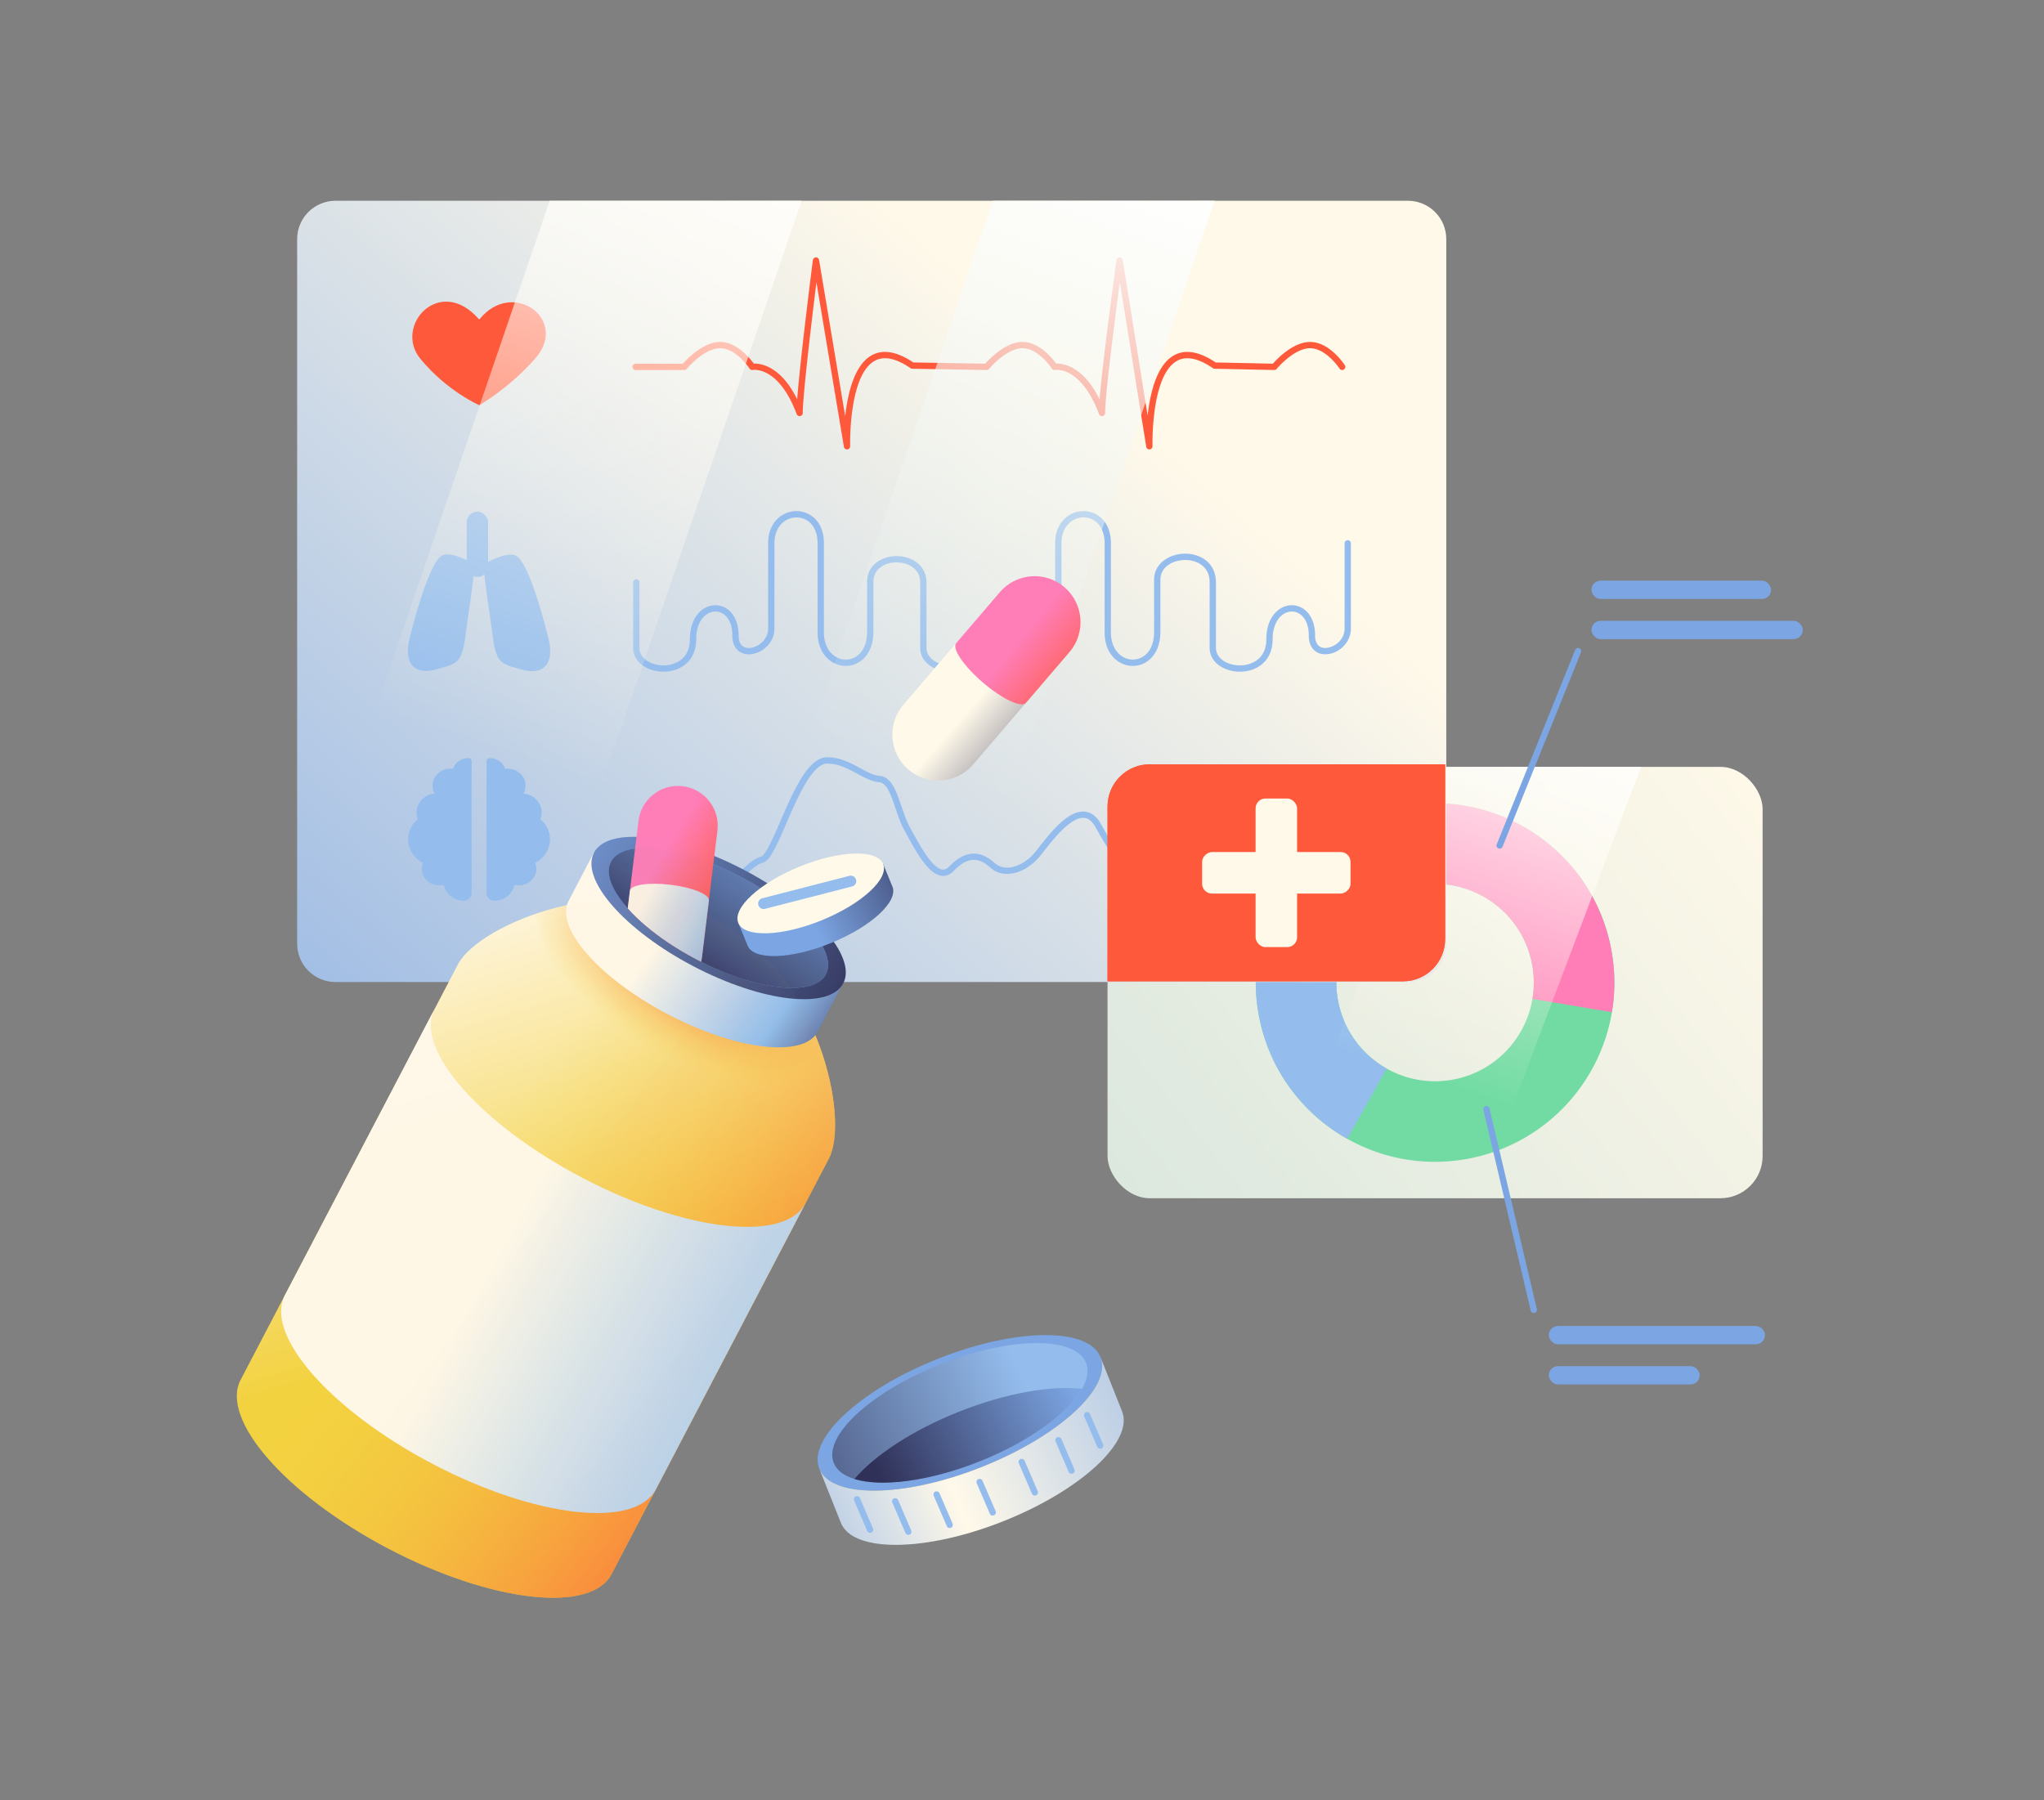 <svg xmlns="http://www.w3.org/2000/svg" viewBox="0 0 3000 2643" width="3000" height="2643"><rect x="0" y="0" width="3000" height="2643" fill="#808080" stroke="none"/><g transform="translate(1625.551 852.423) rotate(0.0 510.132 590.088) scale(1.321 1.321)"><svg width="772.436" height="893.218" viewBox="0 0 772.436 893.218"><linearGradient id="a" gradientUnits="userSpaceOnUse" x1="718.887" x2="-278.939" y1="165.138" y2="956.355"><stop offset="0" stop-color="#fff9e9"/><stop offset=".697" stop-color="#dbe7de"/></linearGradient><linearGradient id="b" gradientUnits="userSpaceOnUse" x1="505.589" x2="311.388" y1="111.878" y2="679.218"><stop offset=".016" stop-color="#fff"/><stop offset=".781" stop-color="#fff9e9" stop-opacity="0"/></linearGradient><rect fill="url(#a)" height="479.35" rx="46.9" width="727.83" y="206.934"/><path d="M349.533 247.936a201.423 201.423 0 0 0-20.377 2.555c-17.832 3.16-34.681 8.604-50.306 15.963-79.312 37.393-127.089 124.425-111.055 214.905 10.824 61.078 48.405 110.682 98.557 138.893 38.782 21.818 85.078 30.848 132.312 22.478 85.272-15.111 148.179-82.379 161.731-163.163 3.666-21.835 3.724-44.665-.361-67.716-17.986-101.499-109.878-171.316-210.501-163.915zm33.512 306.657c-26.015 4.61-51.503-.359-72.857-12.377-27.605-15.542-48.298-42.85-54.257-76.476-8.827-49.814 17.484-97.74 61.153-118.316 8.593-4.062 17.873-7.057 27.69-8.796 19.073-3.38 37.86-1.611 54.947 4.319 36.353 12.58 64.987 43.955 72.176 84.523 2.249 12.692 2.22 25.25.188 37.279-7.443 44.481-42.09 81.525-89.039 89.845z" fill="#71dba3"/><path d="m404.888 327.975-5.167 14.971c-17.087-5.929-35.874-7.698-54.947-4.319-59.631 10.567-99.41 67.481-88.843 127.112 5.959 33.626 26.651 60.934 54.257 76.476l-43.836 78.036c-50.152-28.212-87.734-77.815-98.557-138.893-19.194-108.312 53.049-211.674 161.361-230.868a201.71 201.71 0 0 1 20.377-2.555l55.355 80.039z" fill="#94bded"/><path d="M560.034 411.85c4.085 23.051 4.027 45.881.361 67.716l-88.31-14.818c2.032-12.029 2.062-24.587-.188-37.279-7.189-40.568-35.823-71.943-72.176-84.523-17.087-5.929-35.874-7.698-54.947-4.319-9.817 1.74-19.097 4.735-27.69 8.796l-38.235-80.97c15.625-7.359 32.474-12.803 50.306-15.963a201.71 201.71 0 0 1 20.377-2.555c100.622-7.401 192.514 62.416 210.501 163.915z" fill="#ff7eb8"/><path d="M592.78 206.934 411.5 686.284H189.24l181.28-479.35z" fill="url(#b)"/><g fill="#7ca6e3"><path d="M435.652 297.825a3.5 3.5 0 0 1-3.245-4.81l87.13-216a3.5 3.5 0 0 1 6.492 2.618l-87.13 216a3.501 3.501 0 0 1-3.247 2.192zm37.942 516a3.502 3.502 0 0 1-3.404-2.697l-52.611-223.043a3.5 3.5 0 0 1 6.813-1.607l52.611 223.043a3.5 3.5 0 0 1-3.41 4.304z"/><rect height="20.348" rx="10.174" width="234.783" x="537.653" y="44.609"/><rect height="20.348" rx="10.174" width="199.565" x="537.653"/><rect height="20.348" rx="10.174" width="167.609" x="490.305" y="872.87"/><rect height="20.348" rx="10.174" width="240.13" x="490.305" y="828.262"/></g></svg></g><g transform="translate(436.123 294.714) rotate(0.0 843.172 573.568) scale(1.322 1.322)"><svg width="1275.79" height="867.555" viewBox="0 0 1275.79 867.555"><linearGradient id="c" gradientUnits="userSpaceOnUse" x1="1224.598" x2="-636.818" y1="-249.962" y2="1919.335"><stop offset=".197" stop-color="#fff9e9"/><stop offset=".729" stop-color="#7ca6e3"/></linearGradient><linearGradient id="d" gradientUnits="userSpaceOnUse" x1="468.829" x2="139.497" y1="-141.84" y2="820.27"><stop offset="0" stop-color="#fff"/><stop offset=".781" stop-color="#fff9e9" stop-opacity="0"/></linearGradient><linearGradient id="e" gradientUnits="userSpaceOnUse" x1="933.386" x2="603.416" y1="-86.677" y2="834.964"><stop offset=".044" stop-color="#fff"/><stop offset=".779" stop-color="#e6efe8" stop-opacity="0"/></linearGradient><path d="M1275.79 42.617v782.33c0 23.535-19.073 42.608-42.608 42.608H42.617C19.082 867.555 0 848.482 0 824.947V42.617C0 19.082 19.082 0 42.617 0h1190.565c23.535 0 42.608 19.082 42.608 42.617z" fill="url(#c)"/><path d="M610.477 276.137a3.5 3.5 0 0 1-3.449-2.923L576.524 90.618c-5.148 41.647-15.168 125.253-15.168 145.041a3.5 3.5 0 0 1-6.777 1.229c-19.9-53.069-47.583-49.177-48.75-48.983-1.375.226-2.78-.379-3.536-1.547-.145-.223-14.872-22.58-32.619-22.58-18.008 0-36.934 22.676-37.124 22.905a3.502 3.502 0 0 1-2.7 1.273h-54.047a3.5 3.5 0 1 1 0-7h52.44c4.599-5.209 22.639-24.179 41.431-24.179 18.492 0 33.071 18.174 37.284 24.022 7.313-.226 29.894 2.358 48.182 39.649 3.404-44.578 16.768-149.412 17.417-154.485a3.5 3.5 0 0 1 3.404-3.056c1.768-.057 3.233 1.21 3.52 2.923l28.994 173.558c2.714-25.217 10.052-57.208 29.567-67.871 12.483-6.821 27.983-4.116 46.078 8.035l79.808 1.375c4.637-5.247 22.647-24.151 41.406-24.151 18.492 0 33.071 18.174 37.284 24.022 7.314-.236 29.936 2.363 48.234 39.755 3.656-44.529 18.091-149.548 18.791-154.626a3.5 3.5 0 0 1 3.429-3.022c1.711.003 3.22 1.234 3.494 2.946l27.66 172.699c2.785-25.084 10.175-56.489 29.476-67.034 12.485-6.821 27.987-4.115 46.084 8.04l63.451 1.364c4.648-5.258 22.65-24.144 41.4-24.144 21.568 0 37.814 24.725 38.496 25.777a3.5 3.5 0 1 1-5.877 3.803c-.145-.223-14.872-22.58-32.619-22.58-18.052 0-36.934 22.675-37.123 22.904a3.51 3.51 0 0 1-2.777 1.274l-66.136-1.422a3.497 3.497 0 0 1-1.903-.612c-16.119-11.045-29.455-13.824-39.638-8.263-29.417 16.067-27.445 94.088-27.422 94.875a3.5 3.5 0 0 1-3.169 3.589 3.506 3.506 0 0 1-3.786-2.931L913.404 90.379c-5.54 41.551-16.389 125.461-16.389 145.278a3.5 3.5 0 0 1-6.777 1.229c-19.9-53.069-47.583-49.177-48.75-48.983-1.377.226-2.78-.379-3.536-1.547-.145-.223-14.872-22.58-32.619-22.58-18.052 0-36.934 22.675-37.123 22.904-.679.823-1.738 1.303-2.762 1.274l-82.493-1.422a3.508 3.508 0 0 1-1.918-.612c-16.119-11.045-29.455-13.824-39.638-8.263-29.418 16.067-27.445 94.088-27.422 94.875a3.499 3.499 0 0 1-3.502 3.604z" fill="#ff593b"/><path d="M1046.66 522.941c-16.286 0-33.594-9.335-33.594-26.635v-72.537c0-7.998-2.777-14.31-8.255-18.759-4.841-3.933-11.534-6.098-18.845-6.098-13.695 0-27.559 7.561-27.559 22.013v57.603c0 11.644-3.232 21.431-9.348 28.304-5.559 6.248-13.122 9.688-21.296 9.688-15.548 0-31.288-12.806-31.288-37.281V380.39c0-9.168-2.572-16.741-7.438-21.899-4.182-4.433-9.87-6.874-16.017-6.874-12.164 0-24.477 9.883-24.477 28.773v94.582c0 16.894-14.976 28.667-28.416 28.667-5.194 0-9.658-1.77-12.91-5.118-3.531-3.635-5.398-9.015-5.398-15.556 0-8.606-2.108-15.712-6.098-20.551-3.336-4.047-7.85-6.276-12.71-6.276-10.615 0-21.361 10.622-21.361 30.922 0 11.458-4.005 20.92-11.583 27.363-6.459 5.492-15.248 8.517-24.746 8.517-16.286 0-33.594-9.335-33.594-26.635v-72.537c0-6.815-2.743-12.522-7.931-16.502-4.712-3.615-11.376-5.688-18.284-5.688-12.402 0-25.75 6.722-25.75 21.479v55.469c0 26.103-15.885 37.992-30.645 37.992-15.548 0-31.288-12.806-31.288-37.281v-98.849c0-9.168-2.572-16.741-7.438-21.899-4.182-4.433-9.87-6.874-16.017-6.874-12.164 0-24.477 9.883-24.477 28.773v94.582c0 16.894-14.976 28.667-28.416 28.667-5.194 0-9.658-1.77-12.91-5.118-3.531-3.635-5.398-9.015-5.398-15.556 0-8.606-2.108-15.712-6.098-20.551-3.336-4.047-7.85-6.276-12.71-6.276-10.615 0-21.361 10.622-21.361 30.922 0 11.458-4.005 20.92-11.583 27.363-6.459 5.492-15.248 8.517-24.746 8.517-16.286 0-33.594-9.335-33.594-26.635v-72.537a3.5 3.5 0 1 1 7 0v72.537c0 12.753 13.702 19.635 26.594 19.635 7.839 0 15.017-2.433 20.212-6.85 6.049-5.144 9.117-12.556 9.117-22.03 0-24.896 14.268-37.922 28.361-37.922 6.989 0 13.421 3.133 18.112 8.823 5.035 6.108 7.696 14.754 7.696 25.004 0 4.75 1.15 8.343 3.419 10.678 2.405 2.476 5.617 2.995 7.889 2.995 8.943 0 21.416-8.243 21.416-21.667v-94.582c0-23.485 15.835-35.773 31.477-35.773 14.668 0 30.456 11.194 30.456 35.773v98.849c0 19.88 12.218 30.281 24.288 30.281 11.769 0 23.645-9.583 23.645-30.992v-55.469c0-18.697 16.475-28.479 32.75-28.479 16.506 0 33.215 10.026 33.215 29.19v72.537c0 12.753 13.702 19.635 26.594 19.635 7.839 0 15.017-2.433 20.212-6.85 6.049-5.144 9.117-12.556 9.117-22.03 0-24.896 14.268-37.922 28.361-37.922 6.989 0 13.421 3.133 18.112 8.823 5.035 6.108 7.696 14.754 7.696 25.004 0 4.75 1.15 8.343 3.419 10.678 2.405 2.476 5.617 2.995 7.889 2.995 8.942 0 21.416-8.243 21.416-21.667v-94.582c0-23.485 15.835-35.773 31.477-35.773 14.668 0 30.456 11.194 30.456 35.773v98.849c0 19.88 12.218 30.281 24.288 30.281 11.769 0 23.645-9.583 23.645-30.992v-57.603c0-18.844 17.805-29.013 34.559-29.013 8.914 0 17.174 2.722 23.259 7.665 7.093 5.762 10.842 14.127 10.842 24.193v72.537c0 12.753 13.702 19.635 26.594 19.635 7.839 0 15.017-2.433 20.212-6.85 6.049-5.144 9.117-12.556 9.117-22.03 0-24.896 14.268-37.922 28.362-37.922 6.989 0 13.421 3.133 18.111 8.823 5.035 6.108 7.697 14.754 7.697 25.004 0 4.75 1.15 8.343 3.419 10.678 2.404 2.476 5.617 2.995 7.889 2.995 8.942 0 21.416-8.243 21.416-21.667v-94.582a3.5 3.5 0 1 1 7 0v94.582c0 16.894-14.976 28.667-28.416 28.667-5.194 0-9.658-1.77-12.91-5.118-3.531-3.635-5.398-9.015-5.398-15.556 0-8.605-2.108-15.712-6.098-20.551-3.336-4.047-7.851-6.276-12.71-6.276-10.616 0-21.362 10.622-21.362 30.922 0 11.458-4.005 20.92-11.583 27.363-6.459 5.492-15.248 8.517-24.746 8.517zm-82.774 255.173c-2.417 0-4.897-.335-7.448-1.066-25.971-7.442-51.066-47.38-70.027-81.343-3.705-6.636-7.915-10.049-12.872-10.433-14.631-1.145-34.169 23.85-44.67 37.272-1.185 1.514-2.293 2.93-3.314 4.213-9.501 11.935-22.447 19.648-34.63 20.633-8.261.666-15.666-1.738-21.413-6.956-13.682-12.421-26.144-11.302-40.407 3.627-4.117 4.309-8.719 6.168-13.675 5.521-14.519-1.891-27.56-25.566-38.039-44.589-.882-1.601-1.737-3.153-2.562-4.634-4.524-8.125-7.653-17.295-10.679-26.164-5.106-14.966-9.516-27.891-18.258-28.623-8.143-.682-15.893-4.892-24.097-9.349-10.181-5.531-20.708-11.25-33.36-11.263h-.011c-16.594 0-33.253 38.518-45.419 66.645-11.346 26.231-18.151 41.183-26.067 43.448-7.723 2.209-15.567 10.267-23.873 18.797-12.978 13.331-27.69 28.442-45.989 23.196-5.241-1.502-10.444-2.747-15.476-3.95-20.825-4.982-40.496-9.688-49.38-30.77a3.498 3.498 0 0 1 1.866-4.584 3.498 3.498 0 0 1 4.584 1.866c7.509 17.817 23.859 21.728 44.559 26.68 5.105 1.221 10.385 2.484 15.775 4.029 14.278 4.092 26.869-8.842 39.045-21.349 8.974-9.217 17.45-17.923 26.963-20.644 5.118-1.464 14.239-22.552 21.568-39.497 14.367-33.217 30.653-70.866 51.844-70.866h.018c14.426.014 26.257 6.441 36.694 12.111 7.54 4.096 14.662 7.965 21.339 8.524 13.305 1.114 18.645 16.767 24.299 33.338 2.926 8.576 5.952 17.444 10.169 25.019.83 1.49 1.69 3.051 2.578 4.662 8.685 15.766 21.809 39.593 32.811 41.026 2.664.346 5.184-.771 7.71-3.415 16.813-17.599 33.694-18.936 50.173-3.975 4.278 3.884 9.861 5.669 16.144 5.161 10.29-.832 21.399-7.566 29.717-18.015 1.01-1.27 2.106-2.67 3.278-4.167 12.888-16.471 32.38-41.352 50.725-39.938 7.37.571 13.575 5.282 18.443 14 10.753 19.261 39.318 70.425 65.843 78.025 14.279 4.092 26.869-8.842 39.046-21.349 8.974-9.217 17.45-17.923 26.963-20.644 5.203-1.489 13.875-18.209 21.527-32.961 14.531-28.016 31.003-59.771 52.13-59.771h.021c14.456.014 27.663 7.93 39.315 14.915 8.477 5.081 16.483 9.88 23.118 10.436a3.5 3.5 0 0 1-.584 6.976c-8.256-.691-16.939-5.896-26.133-11.407-11.406-6.836-23.2-13.906-35.723-13.918h-.014c-16.874 0-32.976 31.046-45.917 55.995-11.313 21.81-18.089 34.257-25.816 36.468-7.723 2.209-15.567 10.267-23.873 18.797-11.169 11.472-23.622 24.262-38.541 24.262z" fill="#94bded"/><path d="M202.191 131.936c36.835-46.213 100.231 0 62.143 43.251-29.458 33.451-62.143 51.842-62.143 51.842s-35.677-15.447-65.401-51.546c-30.113-36.572 21.8-94.204 65.401-43.547z" fill="#ff593b"/><g fill="#94bded"><rect height="72.515" rx="11.866" width="23.732" x="188.263" y="345.225"/><path d="M207.16 403.677s24.979-14.796 35.598-9.669c12.745 6.153 28.202 59.77 36.113 91.413s-7.986 41.312-29.52 35.159c-21.535-6.153-28.127-5.713-32.083-36.038-3.955-30.325-10.108-66.802-10.108-80.866zm-10.386-.22s-24.979-14.796-35.598-9.669c-12.745 6.153-28.202 59.77-36.113 91.413s7.986 41.312 29.52 35.159c21.535-6.153 28.127-5.713 32.083-36.038 3.955-30.325 10.108-66.802 10.108-80.866zm-3.102 248.28v-29.282c0-1.937-1.634-3.569-3.687-3.573h-.038c-8.006 0-14.756 5.049-16.894 11.952a21.309 21.309 0 0 0-2.866-.197c-10.988 0-19.896 8.403-19.896 18.768 0 3.191.847 6.195 2.336 8.826-11.3 1.066-20.122 10.062-20.122 21.002 0 2.631.514 5.148 1.447 7.471-6.568 5.47-10.716 13.466-10.716 22.381 0 11.272 6.626 21.082 16.402 26.162a17.376 17.376 0 0 0-1.32 6.609c0 10.144 8.718 18.367 19.471 18.367 1.71 0 3.36-.229 4.941-.62 1.867 9.994 11.11 17.589 22.24 17.589h.092c4.793-.018 8.613-3.812 8.613-8.333v-32.648h-.003v-84.472h.003zm16.59 0v-29.282c0-1.937 1.634-3.569 3.687-3.573h.038c8.006 0 14.756 5.049 16.894 11.952a21.309 21.309 0 0 1 2.866-.197c10.988 0 19.896 8.403 19.896 18.768a17.85 17.85 0 0 1-2.336 8.826c11.3 1.066 20.122 10.062 20.122 21.002 0 2.631-.514 5.148-1.447 7.471 6.568 5.47 10.716 13.466 10.716 22.381 0 11.272-6.626 21.082-16.402 26.162a17.376 17.376 0 0 1 1.32 6.609c0 10.144-8.718 18.367-19.471 18.367-1.71 0-3.36-.229-4.941-.62-1.867 9.994-11.11 17.589-22.24 17.589h-.092c-4.793-.018-8.613-3.812-8.613-8.333v-32.648h.003v-84.472h-.003z"/></g><path d="M560.135 0 263.214 867.555H42.617C19.082 867.555 0 848.482 0 824.947v-5.734L280.374 0z" fill="url(#d)"/><path d="M1018.542 0 721.621 867.555H475.568L772.48 0z" fill="url(#e)"/></svg></g><g transform="translate(347.577 1153.744) rotate(0.0 446.696 596.035) scale(1.32 1.321)"><svg width="676.95" height="902.14" viewBox="0 0 676.95 902.14"><linearGradient id="f" gradientTransform="matrix(.999 -.04 .04 .999 -478.055 707.806)" gradientUnits="userSpaceOnUse" x1="712.177" x2="918.45" y1="-566.886" y2="228.298"><stop offset=".011" stop-color="#fff9e9"/><stop offset=".595" stop-color="#f4d240"/></linearGradient><linearGradient id="g" gradientTransform="matrix(.999 -.04 .04 .999 -478.055 707.806)" gradientUnits="userSpaceOnUse" x1="569.16" x2="1197.789" y1="-396.9" y2="131.975"><stop offset=".269" stop-color="#f4d240" stop-opacity="0"/><stop offset=".927" stop-color="#ff593b"/></linearGradient><radialGradient id="h" cx="1001.007" cy="-456.111" gradientTransform="matrix(.493 -.87 1.912 1.083 882.416 1576.609)" gradientUnits="userSpaceOnUse" r="184.663"><stop offset="0" stop-color="#ff593b"/><stop offset=".495" stop-color="#f4d240" stop-opacity="0"/></radialGradient><linearGradient id="i" gradientTransform="matrix(.999 -.04 .04 .999 -478.055 707.806)" gradientUnits="userSpaceOnUse" x1="906.454" x2="1214.248" y1="-552.253" y2="-319.329"><stop offset=".211" stop-color="#fff9e9"/><stop offset=".622" stop-color="#94bded"/><stop offset=".909" stop-color="#303158"/></linearGradient><linearGradient id="j" gradientTransform="matrix(.499 .867 -.867 .499 -431.549 -491.15)" gradientUnits="userSpaceOnUse" x1="800.867" x2="1212.37" y1="-688.364" y2="-392.305"><stop offset=".085" stop-color="#7ca6e3"/><stop offset=".963" stop-color="#303158"/></linearGradient><linearGradient id="k" gradientTransform="matrix(.999 -.04 .04 .999 -478.055 707.806)" gradientUnits="userSpaceOnUse" x1="1192.502" x2="986.75" y1="-742.691" y2="-450.356"><stop offset=".036" stop-color="#7ca6e3" stop-opacity="0"/><stop offset=".976" stop-color="#303158"/></linearGradient><linearGradient id="l" gradientTransform="matrix(.999 -.04 .04 .999 -478.055 707.806)" gradientUnits="userSpaceOnUse" x1="571.153" x2="1160.478" y1="-265.816" y2="91.69"><stop offset=".334" stop-color="#fff9e9"/><stop offset=".963" stop-color="#94bded"/></linearGradient><linearGradient id="m" gradientUnits="userSpaceOnUse" x1="586.18" x2="363.974" y1="144.638" y2="10.369"><stop offset=".133" stop-color="#ff593b"/><stop offset=".51" stop-color="#ff7eb8"/></linearGradient><linearGradient id="n" gradientUnits="userSpaceOnUse" x1="385.09" x2="588.92" y1="91.422" y2="193.336"><stop offset=".339" stop-color="#fff9e9"/><stop offset=".901" stop-color="#7ca6e3"/></linearGradient><path d="M658.399 413.936 416.656 875.864c-23.051 44.047-134.065 31.426-247.95-28.174C54.81 788.084-18.827 704.07 4.224 660.023l241.743-461.928c23.046-44.036 174.05-107.857 287.946-48.252 113.885 59.6 147.532 220.056 124.486 264.092z" fill="url(#f)"/><path d="M658.402 413.933 416.661 875.865c-23.051 44.045-134.074 31.422-247.951-28.174C54.808 788.085-18.829 704.071 4.223 660.026l241.742-461.931c9.713-18.562 42.144-40.628 84.951-55.494 58.774-20.406 137.1-27.246 203.004 7.243 68.604 35.903 108.092 108.418 123.601 170.022 10.243 40.66 10.043 76.565.882 94.069z" fill="url(#g)"/><path d="M657.52 319.865c-226.556 45.002-298.593-76.544-326.605-177.264 58.774-20.406 137.1-27.246 203.004 7.243 68.604 35.903 108.092 108.418 123.601 170.022z" fill="url(#h)"/><path d="m396.956 74.219-28.042 53.584c-15.487 29.593 34.001 86.054 110.536 126.107s151.134 48.533 166.621 18.939l28.042-53.584z" fill="url(#i)"/><ellipse cx="535.534" cy="146.743" fill="url(#j)" rx="60.478" ry="156.409" transform="matrix(.464 -.886 .886 .464 157.205 553.187)"/><path d="M654.996 209.263c-8.495 16.232-37.613 19.173-74.674 10.277-21.179-5.096-44.958-14.049-68.958-26.609-11.035-5.775-21.42-11.948-30.991-18.34-47.689-31.818-75.414-69.126-64.299-90.364 8.125-15.525 35.107-18.9 69.863-11.372 22.371 4.82 47.941 14.173 73.775 27.693 9.244 4.838 18.035 9.949 26.275 15.241 50.556 32.473 80.493 71.529 69.009 93.474z" fill="#7ca6e3"/><path d="M654.996 209.263c-8.495 16.232-37.613 19.173-74.674 10.277-21.179-5.096-44.958-14.049-68.958-26.609-11.035-5.775-21.42-11.948-30.991-18.34-47.689-31.818-75.414-69.126-64.299-90.364 8.125-15.525 35.107-18.9 69.863-11.372 22.371 4.82 47.941 14.173 73.775 27.693 9.244 4.838 18.035 9.949 26.275 15.241 50.556 32.473 80.493 71.529 69.009 93.474z" fill="url(#k)"/><path d="M632.32 463.769 465.903 781.762c-23.046 44.036-134.059 31.415-247.944-28.185C104.063 693.971 30.426 609.958 53.471 565.922l166.417-317.993c-23.046 44.036 50.592 128.05 164.488 187.655 113.885 59.6 224.899 72.221 247.944 28.185z" fill="url(#l)"/><path d="m534.392 49.59-4.54 37.1-2.47 20.21-2.47 20.22c0 .03.01.06 0 .09l-7.83 64.03c-.18 1.44-.42 2.86-.73 4.25-1.66-.83-3.32-1.68-4.99-2.55-11.04-5.78-21.42-11.96-30.99-18.35-18.64-12.44-34.25-25.72-45.66-38.56l2.39-19.53q-.01-.01-.01-.02c0-.03.01-.05.02-.08l3.48-28.4 2.24-18.34 3.76-30.8c1.47-12.11 7.73-22.5 16.64-29.47 8.92-6.97 20.5-10.54 32.62-9.06 24.25 2.96 41.5 25.01 38.54 49.26z" fill="url(#m)"/><path d="M524.912 127.121c0 .03.01.06 0 .09l-7.83 64.03c-.18 1.44-.42 2.86-.73 4.25-1.66-.83-3.32-1.68-4.99-2.55-11.04-5.78-21.42-11.96-30.99-18.35-18.64-12.44-34.25-25.72-45.66-38.56l2.39-19.53q-.01-.01-.01-.02c0-.03.01-.05.02-.08.97-6.57 21.22-9.49 45.36-6.54 24.13 2.94 43.06 10.65 42.44 17.26z" fill="url(#n)"/></svg></g><g transform="translate(1309.692 845.815) rotate(0.0 138.106 150.0) scale(1.318 1.319)"><svg width="209.558" height="227.522" viewBox="0 0 209.558 227.522"><linearGradient id="o" gradientTransform="matrix(.143 .99 .99 -.143 -5247.476 7459.646)" gradientUnits="userSpaceOnUse" x1="-6582.74" x2="-6365.72" y1="6276.299" y2="6460.946"><stop offset=".399" stop-color="#fff9e9"/><stop offset=".963" stop-color="#303158"/></linearGradient><linearGradient id="p" gradientTransform="matrix(.143 .99 .99 -.143 -5247.476 7459.646)" gradientUnits="userSpaceOnUse" x1="-6448.491" x2="-6636.554" y1="6485.055" y2="6314.682"><stop offset=".133" stop-color="#ff593b"/><stop offset=".527" stop-color="#ff7eb8"/></linearGradient><path d="M89.948 209.663 197.256 84.387c18.372-21.449 10.817-47.12-10.622-65.484-21.449-18.372-48.659-22.48-67.031-1.032L12.294 143.146c-18.365 21.44-15.871 53.712 5.577 72.084 10.715 9.178 24.15 13.152 37.191 12.136 13.042-.999 25.707-6.989 34.886-17.704z" fill="url(#o)"/><path d="M148.754 141.014c-5.017 5.857-26.469-4.285-47.913-22.653C79.402 99.997 66.087 80.363 71.095 74.5s48.508-56.63 48.508-56.63c18.372-21.449 50.645-23.942 72.093-5.569 21.44 18.365 23.933 50.637 5.56 72.086l-48.487 56.606-.015.021z" fill="url(#p)"/></svg></g><g transform="translate(1625.551 1122.026) rotate(0.0 247.797 159.251) scale(1.319 1.321)"><svg width="375.65" height="241.12" viewBox="0 0 375.65 241.12"><path d="M375.65 0v194.23c0 25.9-20.99 46.89-46.89 46.89H0V46.9C0 21 21 0 46.9 0z" fill="#ff593b"/><path d="M375.65 0v194.23c0 25.9-20.99 46.89-46.89 46.89H0V46.9C0 21 21 0 46.9 0z" fill="#ff593b"/><g fill="#fff9e9"><rect height="165.13" rx="10.938" width="46.174" x="164.738" y="37.995"/><rect height="165.13" rx="10.938" transform="matrix(0 1 -1 0 308.385 -67.265)" width="46.174" x="164.738" y="37.995"/></g></svg></g><g transform="translate(1200.0 1959.912) rotate(0.0 224.67 153.965) scale(1.321 1.318)"><svg width="340.15" height="233.643" viewBox="0 0 340.15 233.643"><linearGradient id="q" gradientTransform="matrix(-.964 -.268 .268 -.964 -7969.516 11245.978)" gradientUnits="userSpaceOnUse" x1="-5050.101" x2="-4587.082" y1="13090.962" y2="12722.285"><stop offset=".322" stop-color="#94bded"/><stop offset=".963" stop-color="#303158"/></linearGradient><linearGradient id="r" gradientTransform="matrix(-.964 -.268 .268 -.964 -7969.516 11245.978)" gradientUnits="userSpaceOnUse" x1="-4985.674" x2="-4728.717" y1="13014.069" y2="12787.524"><stop offset=".131" stop-color="#7ca6e3"/><stop offset=".825" stop-color="#303158"/></linearGradient><linearGradient id="s" gradientTransform="matrix(-.964 -.268 .268 -.964 -7969.516 11245.978)" gradientUnits="userSpaceOnUse" x1="-5187.804" x2="-4561.12" y1="13129.393" y2="12614.237"><stop offset=".032" stop-color="#7ca6e3"/><stop offset=".548" stop-color="#fff9e9"/><stop offset=".887" stop-color="#7ca6e3"/></linearGradient><path d="M1.855 148.705C-11.4 115.356 47.789 60.515 134.067 26.223s166.964-35.047 180.219-1.698c13.259 33.36-45.929 88.201-132.207 122.493S15.115 182.065 1.856 148.705z" fill="#7ca6e3"/><path d="M136.536 32.434C213.94 1.658 286.33.985 298.229 30.909c3.327 8.381 1.567 18.276-4.397 28.855-15.356 27.194-58.485 58.897-114.221 81.048-55.724 22.155-108.857 28.707-138.685 19.46-11.599-3.58-19.667-9.562-23.005-17.946-11.9-29.924 41.202-79.13 118.615-109.891z" fill="url(#q)"/><path d="M40.927 160.272c22.464-26.38 64.601-54.469 116.56-75.114s101.896-29.159 136.346-25.394c-15.356 27.194-58.485 58.897-114.221 81.048-55.724 22.155-108.857 28.707-138.685 19.46z" fill="url(#r)"/><path d="M25.863 209.108 1.855 148.705c13.259 33.36 93.946 32.605 180.223-1.687 86.278-34.292 145.467-89.133 132.207-122.493l24.008 60.403c13.259 33.36-45.929 88.201-132.207 122.493s-166.964 35.047-180.223 1.687z" fill="url(#s)"/><g fill="#94bded"><path d="M313.934 126.533a3.5 3.5 0 0 1-3.217-2.119l-14.576-33.922a3.501 3.501 0 0 1 6.432-2.764l14.576 33.922a3.501 3.501 0 0 1-3.214 4.883zm-31.754 27.926a3.5 3.5 0 0 1-3.217-2.119l-14.576-33.922a3.501 3.501 0 0 1 6.432-2.764l14.576 33.922a3.501 3.501 0 0 1-3.214 4.883zm-40.833 24.249a3.5 3.5 0 0 1-3.217-2.119l-14.576-33.922a3.501 3.501 0 0 1 6.432-2.764l14.576 33.922a3.501 3.501 0 0 1-3.214 4.883zm-46.757 22.301a3.5 3.5 0 0 1-3.217-2.119l-14.576-33.922a3.501 3.501 0 0 1 6.432-2.764l14.576 33.922a3.501 3.501 0 0 1-3.214 4.883zm-47.835 13.895a3.5 3.5 0 0 1-3.217-2.119l-14.576-33.922a3.501 3.501 0 0 1 6.432-2.764l14.576 33.922a3.501 3.501 0 0 1-3.214 4.883zm-45.992 7.572a3.5 3.5 0 0 1-3.217-2.119L82.97 186.435a3.501 3.501 0 0 1 6.432-2.764l14.576 33.922a3.501 3.501 0 0 1-3.214 4.883zm-42.45-2.263a3.5 3.5 0 0 1-3.217-2.119L40.52 184.172a3.501 3.501 0 0 1 6.432-2.764l14.576 33.922a3.501 3.501 0 0 1-3.214 4.883z"/></g></svg></g><g fill-opacity=".01" transform="translate(347.577 1153.744) rotate(0.0 447.357 596.696) scale(1.322 1.323)"><svg width="677" height="902.1" viewBox="0 0 677 902.1"><linearGradient id="t" gradientUnits="userSpaceOnUse" x1="665.736" y1="1324.314" x2="872.009" y2="529.13" gradientTransform="matrix(0.999 -4.048057e-02 -4.048057e-02 -0.999 -400.991 1462.733)"><stop offset=".011" style="stop-color:#fff9e9"/><stop offset=".595" style="stop-color:#f4d240"/></linearGradient><path d="m658.4 413.9-241.7 462c-23.1 44-134.1 31.4-247.9-28.2C54.8 788.1-18.8 704.1 4.2 660L246 198.1c23-44 174.1-107.9 287.9-48.3 113.9 59.6 147.5 220.1 124.5 264.1z" style="fill:url(#t)"/><linearGradient id="u" gradientUnits="userSpaceOnUse" x1="522.717" y1="1154.326" x2="1151.346" y2="625.451" gradientTransform="matrix(0.999 -4.048057e-02 -4.048057e-02 -0.999 -400.991 1462.733)"><stop offset=".269" style="stop-color:#f4d240;stop-opacity:0"/><stop offset=".927" style="stop-color:#ff593b"/></linearGradient><path style="fill:url(#u)" d="m658.4 413.9-241.7 462c-23.1 44-134.1 31.4-248-28.2C54.8 788.1-18.8 704.1 4.2 660L246 198.1c9.7-18.6 42.1-40.6 85-55.5 58.8-20.4 137.1-27.2 203 7.2 68.6 35.9 108.1 108.4 123.6 170 10.2 40.7 10 76.6.8 94.1z"/><radialGradient id="v" cx="-3003.328" cy="1669.624" r="184.663" gradientTransform="matrix(0.493 -0.87 -1.912 -1.083 5176.993 -592.674)" gradientUnits="userSpaceOnUse"><stop offset="0" style="stop-color:#ff593b"/><stop offset=".495" style="stop-color:#f4d240;stop-opacity:0"/></radialGradient><path style="fill:url(#v)" d="M657.5 319.9c-226.6 45-298.6-76.5-326.6-177.3 58.8-20.4 137.1-27.2 203 7.2 68.6 35.9 108.1 108.5 123.6 170.1z"/><linearGradient id="w" gradientUnits="userSpaceOnUse" x1="860.012" y1="1309.678" x2="1167.805" y2="1076.755" gradientTransform="matrix(0.999 -4.048057e-02 -4.048057e-02 -0.999 -400.991 1462.733)"><stop offset=".211" style="stop-color:#fff9e9"/><stop offset=".622" style="stop-color:#94bded"/><stop offset=".909" style="stop-color:#303158"/></linearGradient><path style="fill:url(#w)" d="m397 74.2-28 53.6c-15.5 29.6 34 86.1 110.5 126.1s151.1 48.5 166.6 18.9l28-53.6L397 74.2z"/><linearGradient id="x" gradientUnits="userSpaceOnUse" x1="754.473" y1="1445.861" x2="1165.976" y2="1149.802" gradientTransform="matrix(0.999 -4.046313e-02 -4.046313e-02 -0.999 -401.047 1462.799)"><stop offset=".085" style="stop-color:#7ca6e3"/><stop offset=".963" style="stop-color:#303158"/></linearGradient><path style="fill:url(#x)" d="M397 74.2c15.5-29.6 90.1-21.1 166.6 18.9s126 96.5 110.5 126.1-90.1 21.1-166.6-18.9-126-96.5-110.5-126.1z"/><linearGradient id="y" gradientUnits="userSpaceOnUse" x1="1140.328" y1="1491.963" x2="934.576" y2="1199.628" gradientTransform="matrix(0.999 -4.048057e-02 -4.048057e-02 -0.999 -400.991 1462.733)"><stop offset=".334" style="stop-color:#7ca6e3"/><stop offset=".963" style="stop-color:#303158"/></linearGradient><path style="fill:url(#y)" d="M655 209.3c-8.5 16.2-37.6 19.2-74.7 10.3-21.2-5.1-45-14-69-26.6-11-5.8-21.4-11.9-31-18.3-47.7-31.8-75.4-69.1-64.3-90.4 8.1-15.5 35.1-18.9 69.9-11.4 22.4 4.8 47.9 14.2 73.8 27.7 9.2 4.8 18 9.9 26.3 15.2 50.5 32.5 80.5 71.5 69 93.5z"/><linearGradient id="z" gradientUnits="userSpaceOnUse" x1="690.455" y1="976.649" x2="479.778" y2="677.318" gradientTransform="matrix(1 0 0 -1 0 903.291)"><stop offset=".334" style="stop-color:#7ca6e3"/><stop offset=".963" style="stop-color:#303158"/></linearGradient><path style="fill:url(#z)" d="M655 209.3c-8.5 16.2-37.6 19.2-74.7 10.3-16.6-4-34.7-10.3-53.4-18.9-3.5-1.6-7.1-3.3-10.6-5.1-1.7-.8-3.3-1.7-5-2.6-11-5.8-21.4-12-31-18.4-18.6-12.4-34.3-25.7-45.7-38.6-.5-.5-.9-1-1.4-1.5-16.8-19.4-23.9-37.7-17.3-50.3 4.1-7.8 13-12.6 25.2-14.4.5-.1 1-.2 1.6-.2 11.8-1.5 26.6-.4 43.1 3.2 13.7 2.9 28.5 7.6 43.9 13.8 3.9 1.6 7.8 3.3 11.7 5 6 2.7 12.1 5.7 18.1 8.8 9.2 4.8 18 9.9 26.3 15.2 50.7 32.7 80.7 71.7 69.2 93.7z"/><linearGradient id="A" gradientUnits="userSpaceOnUse" x1="524.711" y1="1023.241" x2="1114.035" y2="665.735" gradientTransform="matrix(0.999 -4.048057e-02 -4.048057e-02 -0.999 -400.991 1462.733)"><stop offset=".334" style="stop-color:#fff9e9"/><stop offset=".963" style="stop-color:#94bded"/></linearGradient><path style="fill:url(#A)" d="m632.3 463.8-166.4 318c-23 44-134.1 31.4-247.9-28.2C104.1 694 30.4 610 53.5 565.9l166.4-318c-23 44 50.6 128.1 164.5 187.7 113.9 59.6 224.9 72.2 247.9 28.2z"/><g><linearGradient id="B" gradientUnits="userSpaceOnUse" x1="586.18" y1="758.654" x2="363.974" y2="892.923" gradientTransform="matrix(1 0 0 -1 0 903.291)"><stop offset=".133" style="stop-color:#ff593b"/><stop offset=".51" style="stop-color:#ff7eb8"/></linearGradient><path style="fill:url(#B)" d="m534.4 49.6-4.5 37.1-2.5 20.2-2.5 20.2v.1l-7.8 64c-.2 1.4-.4 2.9-.7 4.3-1.7-.8-3.3-1.7-5-2.6-11-5.8-21.4-12-31-18.4-18.6-12.4-34.3-25.7-45.7-38.6l2.4-19.5v-.1l3.5-28.4 2.2-18.3 3.8-30.8c1.5-12.1 7.7-22.5 16.6-29.5 8.9-7 20.5-10.5 32.6-9.1 24.3 3.1 41.6 25.1 38.6 49.4z"/><linearGradient id="C" gradientUnits="userSpaceOnUse" x1="385.09" y1="811.869" x2="588.92" y2="709.955" gradientTransform="matrix(1 0 0 -1 0 903.291)"><stop offset=".339" style="stop-color:#fff9e9"/><stop offset=".901" style="stop-color:#7ca6e3"/></linearGradient><path style="fill:url(#C)" d="M524.9 127.1c0 .1 0 .1 0 0l-7.8 64.1c-.2 1.4-.4 2.9-.7 4.3-1.7-.8-3.3-1.7-5-2.6-11-5.8-21.4-12-31-18.4-18.6-12.4-34.3-25.7-45.7-38.6l2.4-19.5v-.1c1-6.6 21.2-9.5 45.4-6.5 24.1 3 43 10.7 42.4 17.3z"/></g></svg></g><g transform="translate(1082.379 1252.863) rotate(0.0 114.317 75.33) scale(1.34 1.337)"><svg width="170.665" height="112.673" viewBox="0 0 170.665 112.673"><linearGradient id="D" gradientTransform="matrix(.99 -.138 .138 .99 -1024.385 179.908)" gradientUnits="userSpaceOnUse" x1="997.845" x2="1311.01" y1="81.379" y2="-14.062"><stop offset=".356" stop-color="#7ca6e3"/><stop offset=".846" stop-color="#303158"/></linearGradient><path d="M122.185 26.67c-13.331 2.146-28.38 6.382-43.795 12.683-15.415 6.302-29.122 13.821-40.139 21.628L.923 76.241l10.229 25.022c6.659 16.289 47.559 14.981 91.353-2.922 43.794-17.902 73.897-45.62 67.239-61.909L159.515 11.41l-37.329 15.26z" fill="url(#D)"/><ellipse cx="80.218" cy="43.826" fill="#fff9e9" rx="85.665" ry="31.863" transform="matrix(.926 -.378 .378 .926 -10.619 33.613)"/><path d="M28.646 61.032a6.002 6.002 0 0 1-1.494-11.811l95.457-24.632a6 6 0 0 1 2.998 11.62L30.149 60.84a5.993 5.993 0 0 1-1.503.192z" fill="#94bded"/></svg></g></svg>
